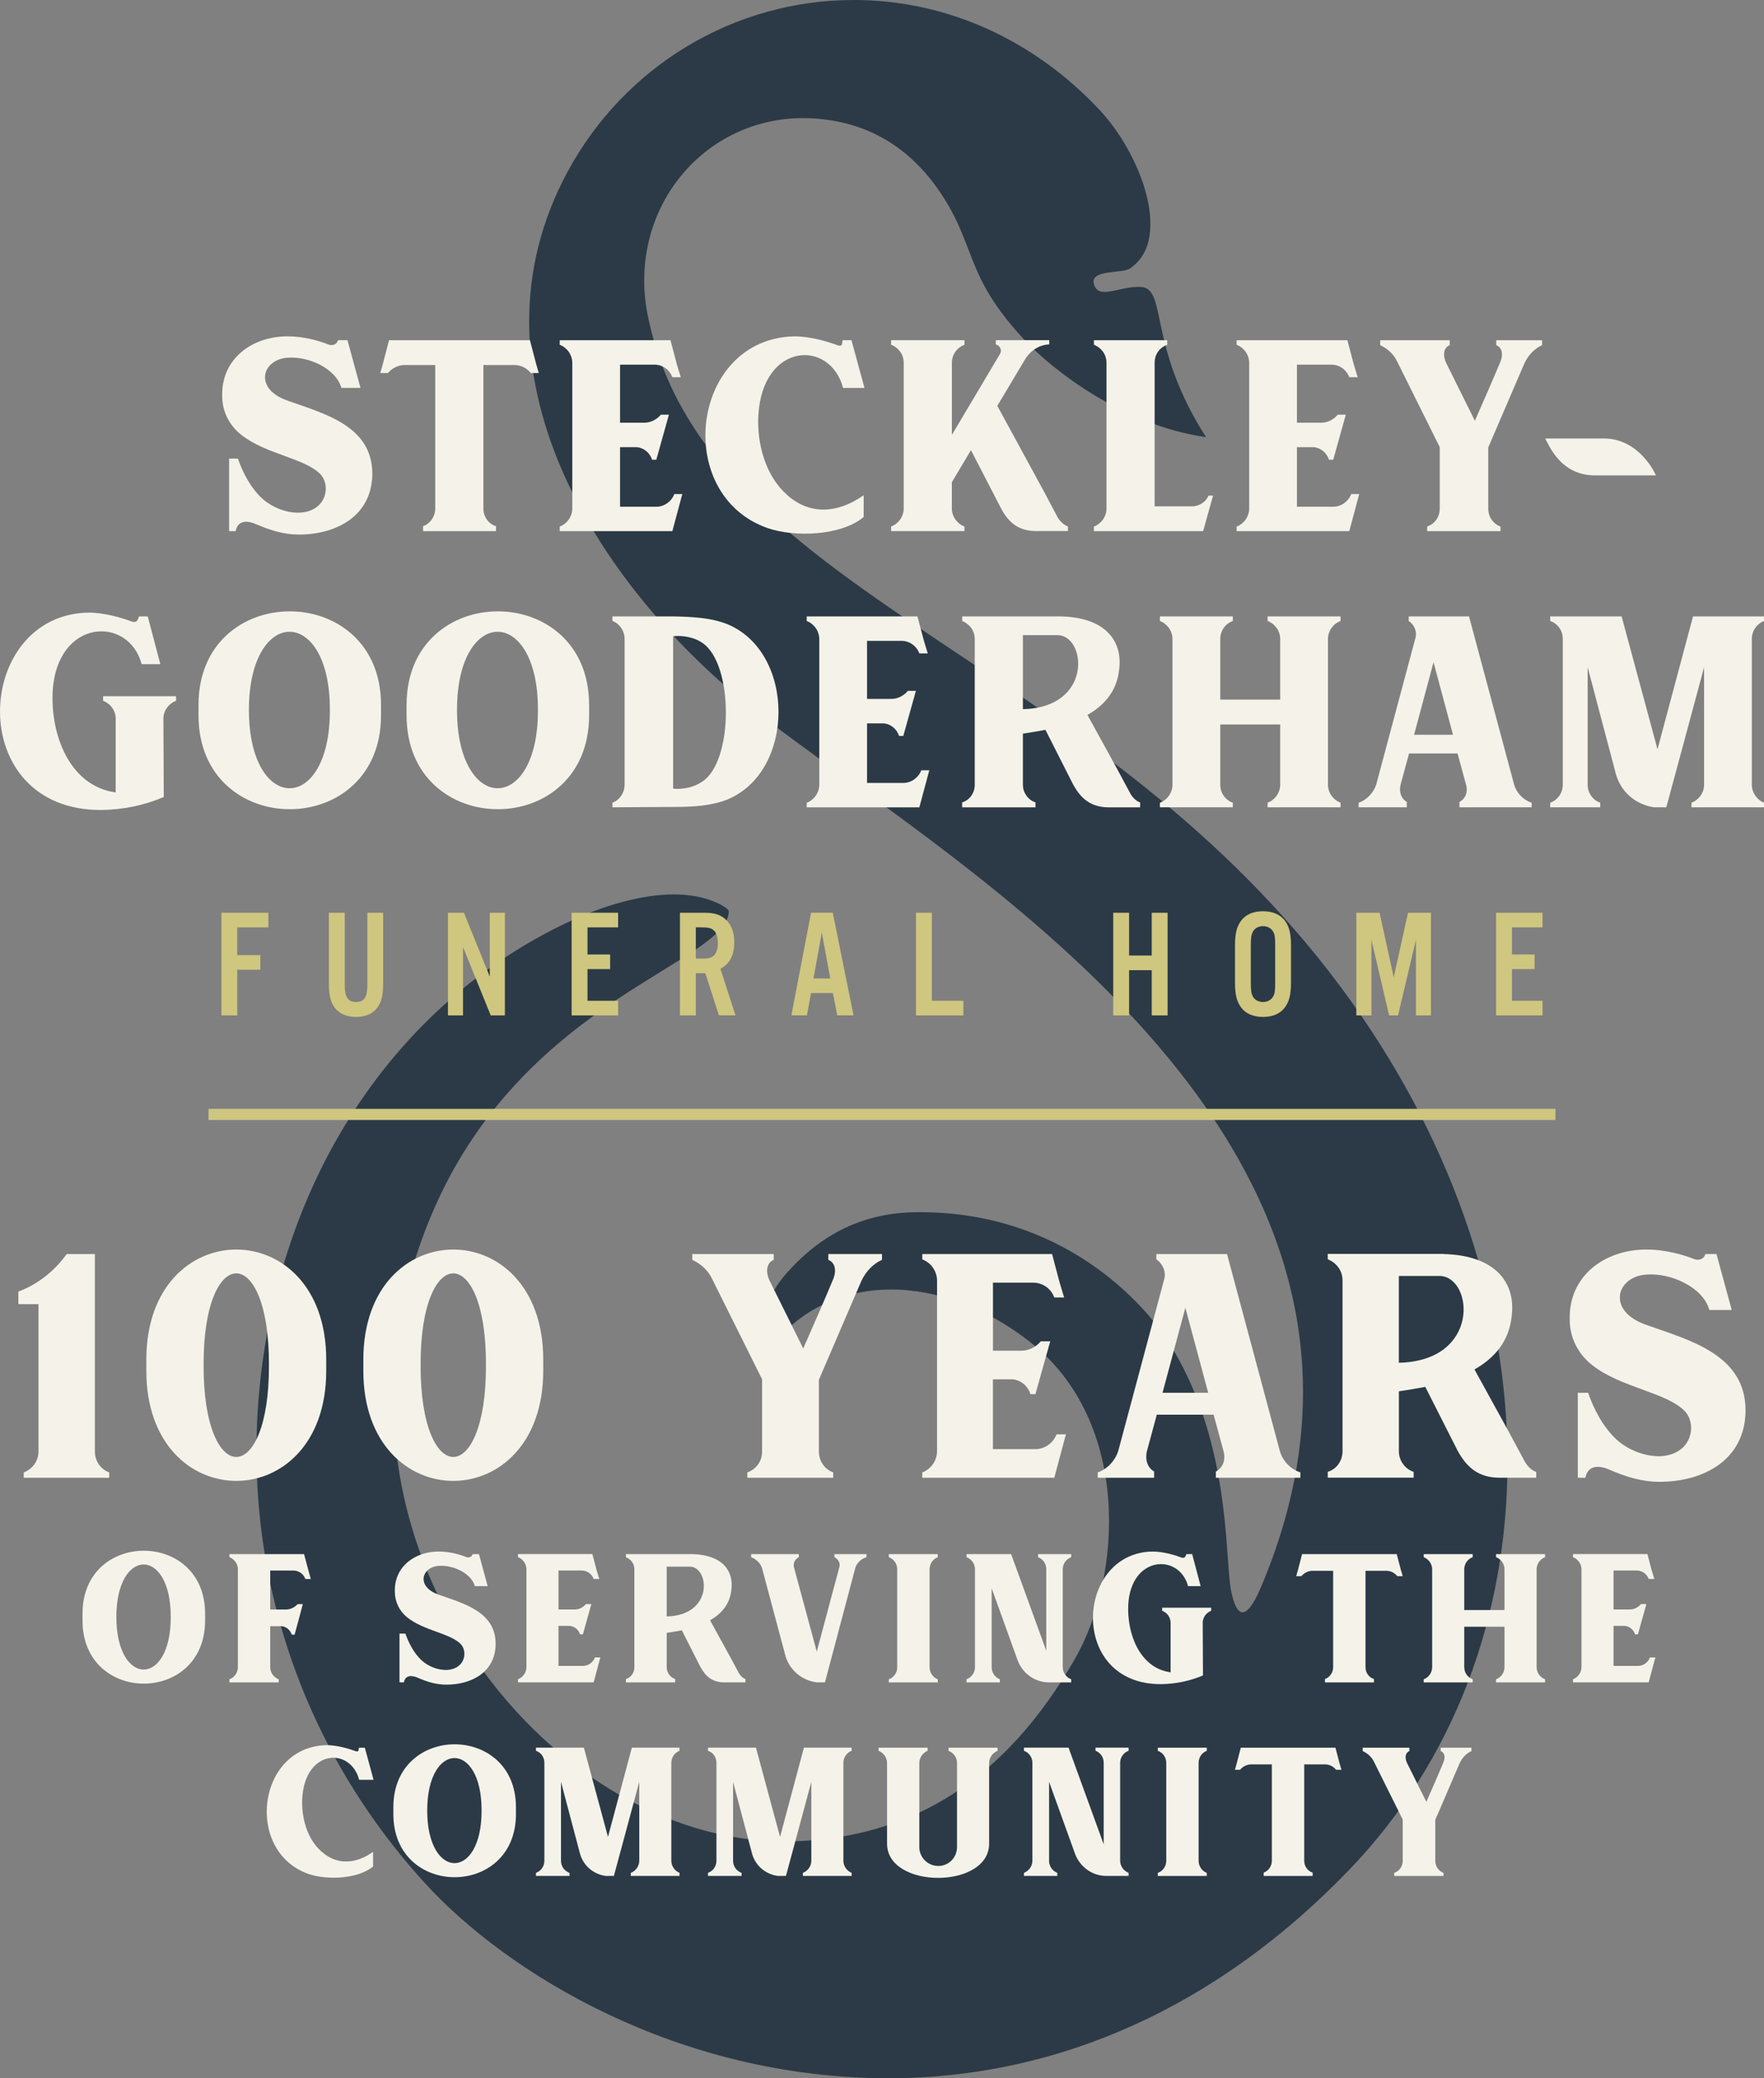 <?xml version="1.0" encoding="UTF-8"?><svg id="Layer_2" xmlns="http://www.w3.org/2000/svg" viewBox="0 0 473.74 558.11"><rect x="0" y="0" width="473.74" height="558.11" fill="#808080" stroke="none"/><defs><style>.cls-1{fill:none;stroke:#cfc680;stroke-miterlimit:10;stroke-width:3px;}.cls-2{fill:#f5f3e9;}.cls-3{fill:#cfc680;}.cls-4{fill:#2b3a46;}</style></defs><g id="Layer_1-2"><path class="cls-4" d="m203.95,354.35c.06-.15.12-.29.18-.44-.07.14-.13.29-.18.44Z"/><path class="cls-4" d="m209.28,358.85c-.21.09-.43.19-.64.28.23-.07.43-.17.64-.28Z"/><path class="cls-4" d="m363.1,269.23c-31.32-43.89-71.03-70.41-106.06-93.79-40.23-26.86-74.97-50.06-83.11-90.88-2.69-13.5.59-27.14,9.01-37.39,8.05-9.82,19.96-15.45,32.66-15.45l1.27.02c16.39.48,29.14,8.41,37.91,23.57,2.39,4.13,3.85,7.94,5.27,11.63,2.74,7.13,5.33,13.87,15.04,24.3,7.68,8.25,26.79,23.08,48.79,26.15-15.92-24.9-10.25-40.03-17.6-40.34-5.2-.22-10.52,3.09-12.14.08-2.72-5.06,7.4-3.48,9.4-5.07,3.01-2.13,4.73-5.14,5.24-9.2,1.36-10.79-5.82-25.11-13.27-33.11C277.63,10.57,254.1,0,229.26,0c-32.01,0-61.43,17.65-76.8,46.06-28.95,53.54,7.91,110.59,48.27,143.18,6.89,5.56,15.43,11.73,25.33,18.88,59.64,43.07,156.96,113.05,112.67,217.93-5,11.84-7.14,6.06-8.16.89-1.71-9.57.03-40.41-17.06-67.02-5.75-8.95-27.39-34.59-66.89-34.37-14.39,0-26.19,5.62-36.06,17.18-2.85,3.34-6.86,10.86-6.86,12.85,0,2.09,1.69,3.79,3.78,3.79.74,0,1.84-.23,2.31-.74,7.31-7.87,17.73-12.32,29.53-12.32,12.48,0,25.71,4.98,37.23,14.03,27.5,21.58,24.7,63.36,12.1,85.23-18.49,32.12-43.39,48.13-76.13,48.95l-1.87.03c-31.62,0-64.11-19.72-84.79-51.46-23.33-35.81-26.64-79.15-9.09-118.9,24.79-56.12,78.95-65.79,78.95-79.54,0-.02,0-.03,0-.05,0-.02-.71-1.3-4.76-2.78-2.92-1.07-6.29-1.61-10.01-1.61-8.38,0-18.83,2.81-29.42,7.92-41.01,19.78-69.96,59.15-79.42,108.02-10.5,54.23,4.79,108.73,41.96,149.53,22.04,24.2,67.89,52.45,124.57,52.45,45.79,0,88.6-19.4,123.81-56.09,56.3-58.68,56.57-154.4.64-232.79Z"/><path class="cls-2" d="m25.48,336.78v53c0,2.64,1.56,4.81,3.85,5.65v1.44H6.37v-1.44c2.28-.84,3.97-3,3.97-5.65v-39.54h-5.41v-3.37c5.17-1.92,9.73-5.53,12.98-10.09h7.57Z"/><path class="cls-2" d="m87.61,365.14v3c0,39.42-48.31,39.42-48.31,0v-3c0-39.42,48.31-39.42,48.31,0Zm-15.38,1.44c.12-32.81-17.67-32.81-17.55,0-.12,32.93,17.67,32.93,17.55,0Z"/><path class="cls-2" d="m145.89,365.14v3c0,39.42-48.31,39.42-48.31,0v-3c0-39.42,48.31-39.42,48.31,0Zm-15.38,1.44c.12-32.81-17.67-32.81-17.55,0-.12,32.93,17.67,32.93,17.55,0Z"/><path class="cls-2" d="m219.92,370.55v19.23c0,2.64,1.56,4.81,3.85,5.65v1.44h-23.07v-1.44c2.4-.84,3.97-3,3.97-5.65v-19.35l-13.46-27.04c-1.08-2.28-3-3.97-5.29-5.05v-1.56h21.87v1.56c-1.8.72-2.28,2.88-1.2,5.41l9.13,18.39c2.64-6.01,5.77-13.1,8.05-18.63.96-2.4.48-4.45-1.32-5.17v-1.56h14.42v1.56c-2.4,1.08-4.33,3.12-5.53,5.65l-11.42,26.56Z"/><path class="cls-2" d="m283.74,385.21h2.52l-3.12,11.66h-35.45v-1.44c2.28-.84,3.97-3.12,3.97-5.77v-45.67c0-2.64-1.68-4.93-3.97-5.77v-1.44h34.85l2.04,7.69,1.2,3.97h-2.64c-.84-2.28-3-3.97-5.65-3.97h-10.82v18.27h7.69c1.92,0,3.85-.96,5.17-2.52h2.52l-3.97,14.18h-1.32c-.72-2.16-2.52-3.73-4.81-3.97h-5.29v18.75h11.42c2.52,0,4.81-1.68,5.65-3.97Z"/><path class="cls-2" d="m294.79,395.43c2.52-.84,4.69-3.12,5.53-5.77l12.38-46.27c.48-1.92-.48-4.09-2.16-5.17v-1.44h18.99l14.18,52.88c.72,2.64,2.88,4.93,5.53,5.77v1.44h-22.71v-1.68c1.8-.96,2.76-3,2.04-5.53l-2.64-9.73h-15.26l-2.64,9.73c-.6,2.52.24,4.57,1.92,5.53v1.68h-15.14v-1.44Zm29.68-21.39l-6.13-22.83-6.13,22.83h12.26Z"/><path class="cls-2" d="m387.69,336.78c14.18.36,19.47,7.93,18.27,16.82-.72,6.73-4.69,11.18-9.97,14.18l9.25,16.82,4.33,8.05c.72,1.2,1.8,2.28,3,2.64v1.56h-9.85c-5.53,0-8.77-2.64-11.3-7.33l-8.65-17.07c-2.4.48-4.81.84-7.09,1.2v16.1c0,2.52,1.68,4.81,3.97,5.53v1.56h-23.07v-1.56c2.4-.72,3.97-3,3.97-5.53v-45.91c0-2.52-1.56-4.69-3.97-5.65v-1.44h31.13Zm-12.02,29.2c21.87-.48,20.07-22.71,11.18-23.31h-11.18v23.31Z"/><path class="cls-2" d="m423.74,396.87v-22.83h2.76c1.56,4.45,3.97,9.13,7.57,12.5,4.21,3.97,12.74,6.61,17.67,2.4,2.88-2.52,3.24-7.09.84-9.85-4.81-5.17-17.31-6.37-25-12.5-3.97-3.12-6.01-7.57-6.01-12.14-.36-11.78,9.37-18.87,20.55-18.87,5.29,0,10.09,1.44,13.1,2.64,1.2.36,2.52-.24,2.76-1.44h3l4.09,15.02h-6.01c-1.68-6.13-10.46-10.09-17.07-9.49-7.93.6-10.7,9.86.36,13.58,11.54,4.09,26.44,7.93,26.44,22.95-.12,13.34-11.42,19.11-23.07,19.11-4.81,0-9.01-1.32-13.46-3.24-2.4-1.08-5.77-1.56-6.49,2.16h-2.04Z"/><path class="cls-3" d="m63.72,272.7h-4.26v-27.57h12.61v3.93h-8.35v7.44h6.2v3.93h-6.2v12.27Z"/><path class="cls-3" d="m102.9,245.13v18.68c0,3.47-.41,5.25-1.57,6.82-1.2,1.61-3.22,2.48-5.7,2.48s-4.55-.87-5.74-2.48c-1.16-1.57-1.57-3.35-1.57-6.82v-18.68h4.26v19.38c0,3.27.87,4.59,3.06,4.59s3.02-1.32,3.02-4.59v-19.38h4.26Z"/><path class="cls-3" d="m135.59,272.7h-3.8l-7.44-18.35v18.35h-4.05v-27.57h4.3l6.94,17.15v-17.15h4.05v27.57Z"/><path class="cls-3" d="m166,249.06h-8.22v7.27h6.08v3.93h-6.08v8.51h8.22v3.93h-12.48v-27.57h12.48v3.93Z"/><path class="cls-3" d="m186.87,272.7h-4.26v-27.57h6.65c2.52,0,4.13.5,5.46,1.65,1.65,1.41,2.48,3.51,2.48,6.24,0,3.47-1.24,5.87-3.72,7.15l4.05,12.52h-4.46l-3.64-11.32h-2.56v11.32Zm1.57-15.25c1.82,0,2.65-.21,3.31-.87.7-.7,1.03-1.82,1.03-3.35s-.33-2.6-1.03-3.31c-.66-.66-1.49-.87-3.31-.87h-1.57v8.39h1.57Z"/><path class="cls-3" d="m217.82,266.7l-1.12,5.99h-4.17l5.29-27.57h5.83l5.58,27.57h-4.38l-1.16-5.99h-5.87Zm2.89-16.28l-2.23,12.36h4.5l-2.27-12.36Z"/><path class="cls-3" d="m250.26,268.77h8.47v3.93h-12.73v-27.57h4.26v23.64Z"/><path class="cls-3" d="m303.23,260.55v12.15h-4.26v-27.57h4.26v11.49h6.08v-11.49h4.26v27.57h-4.26v-12.15h-6.08Z"/><path class="cls-3" d="m346.71,263.93c0,3.1-.45,4.96-1.57,6.53-1.24,1.74-3.31,2.65-5.95,2.65s-4.71-.91-5.95-2.65c-1.12-1.57-1.57-3.43-1.57-6.53v-10.04c0-3.1.45-4.96,1.57-6.53,1.24-1.74,3.31-2.64,5.95-2.64s4.71.91,5.95,2.64c1.12,1.57,1.57,3.43,1.57,6.53v10.04Zm-10.79-.08c0,2.19.13,2.93.54,3.76.49.91,1.53,1.49,2.73,1.49s2.23-.58,2.73-1.49c.45-.87.54-1.53.54-3.76v-9.88c0-2.23-.08-2.89-.54-3.76-.5-.91-1.53-1.49-2.73-1.49s-2.23.58-2.73,1.49c-.41.83-.54,1.57-.54,3.76v9.88Z"/><path class="cls-3" d="m384.31,272.7h-4.05v-20.29l-4.8,20.29h-2.4l-4.75-20.29v20.29h-4.05v-27.57h6.24l3.8,17.32,3.84-17.32h6.16v27.57Z"/><path class="cls-3" d="m414.27,249.06h-8.22v7.27h6.08v3.93h-6.08v8.51h8.22v3.93h-12.48v-27.57h12.48v3.93Z"/><path class="cls-2" d="m47.26,188.2c-1.85.72-3.28,2.46-3.38,4.61l.1,21.23c-5.23,2.26-10.87,3.38-16.61,3.49-37.22.31-34.56-52.5-3.59-53.01,4.41,0,9.33,1.54,11.18,2.26,1.74.72,2.05-.2,2.36-1.23h2.36l3.38,12.82h-5.02c-3.49-13.13-22.76-12.31-23.89,7.28-.62,11.28,4.31,25.43,16.92,27.17v-19.79c0-2.26-1.44-4.1-3.38-4.82v-1.23h19.59v1.23Z"/><path class="cls-2" d="m102.33,189.33v2.77c0,33.63-49.02,33.63-49.02,0v-2.77c0-33.53,49.02-33.53,49.02,0Zm-13.74,1.33c.1-27.99-21.74-27.99-21.74,0s21.84,28.1,21.74,0Z"/><path class="cls-2" d="m158.21,189.33v2.77c0,33.63-49.02,33.63-49.02,0v-2.77c0-33.53,49.02-33.53,49.02,0Zm-13.74,1.33c.1-27.99-21.74-27.99-21.74,0s21.84,28.1,21.74,0Z"/><path class="cls-2" d="m180.77,165.54c5.54.1,10.25.41,14.46,2.05,18.46,7.49,18.46,39.68,0,47.17-4.2,1.64-8.92,1.95-14.46,1.95l-16.3.1v-1.23c1.95-.72,3.28-2.67,3.28-4.92v-38.97c0-2.26-1.33-4.2-3.28-4.92v-1.23h16.3Zm0,46.25c2.56.31,5.74-.41,7.79-1.85,8.51-5.43,8.51-31.79,0-37.33-2.05-1.44-5.23-2.05-7.79-1.74v40.91Z"/><path class="cls-2" d="m247.42,206.87h2.15l-2.67,9.95h-30.25v-1.23c1.95-.72,3.38-2.67,3.38-4.92v-38.97c0-2.26-1.44-4.2-3.38-4.92v-1.23h29.74l1.74,6.56,1.03,3.38h-2.26c-.72-1.95-2.56-3.38-4.82-3.38h-9.23v15.59h6.56c1.64,0,3.28-.82,4.41-2.15h2.15l-3.38,12.1h-1.13c-.62-1.85-2.15-3.18-4.1-3.38h-4.51v16h9.74c2.15,0,4.1-1.44,4.82-3.38Z"/><path class="cls-2" d="m284.96,165.54c12.1.31,16.61,6.77,15.59,14.36-.62,5.74-4,9.54-8.51,12.1l7.9,14.36,3.69,6.87c.61,1.03,1.54,1.95,2.56,2.26v1.33h-8.41c-4.72,0-7.49-2.26-9.64-6.26l-7.38-14.56c-2.05.41-4.1.72-6.05,1.03v13.74c0,2.15,1.44,4.1,3.38,4.72v1.33h-19.69v-1.33c2.05-.62,3.38-2.56,3.38-4.72v-39.17c0-2.15-1.33-4-3.38-4.82v-1.23h26.56Zm-10.25,24.92c18.66-.41,17.13-19.38,9.54-19.89h-9.54v19.89Z"/><path class="cls-2" d="m360.02,166.77c-1.95.72-3.38,2.67-3.38,4.82v39.17c0,2.15,1.44,4.1,3.38,4.82v1.23h-19.59v-1.23c1.95-.72,3.38-2.67,3.38-4.82v-16.2h-16.1v16.2c0,2.15,1.33,4.1,3.38,4.82v1.23h-19.59v-1.23c1.95-.72,3.38-2.67,3.38-4.82v-39.17c0-2.15-1.44-4.1-3.38-4.82v-1.23h19.59v1.23c-2.05.72-3.38,2.67-3.38,4.82v16.3h16.1v-16.3c0-2.15-1.44-4.1-3.38-4.82v-1.23h19.59v1.23Z"/><path class="cls-2" d="m364.89,215.58c2.15-.72,4-2.67,4.72-4.92l10.56-39.48c.41-1.64-.41-3.49-1.85-4.41v-1.23h16.2l12.1,45.12c.62,2.26,2.46,4.2,4.72,4.92v1.23h-19.38v-1.44c1.54-.82,2.36-2.56,1.74-4.72l-2.26-8.31h-13.02l-2.26,8.31c-.51,2.15.2,3.9,1.64,4.72v1.44h-12.92v-1.23Zm25.33-18.25l-5.23-19.48-5.23,19.48h10.46Z"/><path class="cls-2" d="m429.75,215.58v1.23h-13.43v-1.23c2.05-.72,3.38-2.67,3.38-4.82v-39.17c0-2.26-1.33-4.1-3.38-4.82v-1.23h19.18l9.64,35.69,9.54-35.69h19.07v1.23c-1.85.72-3.28,2.56-3.28,4.82v39.17c0,2.15,1.44,4.1,3.28,4.82v1.23h-19.48v-1.23c1.95-.72,3.38-2.67,3.38-4.82v-31.58c-.82,3.18-10.15,37.63-10.15,37.63h-3.28c-4.92-.72-8.92-4.1-10.25-8.92l-7.59-28.71v31.58c0,2.15,1.33,4.1,3.38,4.82Z"/><path class="cls-2" d="m444.72,127.67h-16.38c-7.81,0-11.22-5.7-12.88-8.99l-.47-.92h15.75c9.11,0,13.4,8.78,13.51,8.99l.47.92Z"/><path class="cls-2" d="m61.53,142.64v-19.48h2.36c1.33,3.79,3.38,7.79,6.46,10.66,3.59,3.38,10.87,5.64,15.07,2.05,2.46-2.15,2.77-6.05.72-8.41-4.1-4.41-14.77-5.44-21.33-10.67-3.38-2.67-5.13-6.46-5.13-10.36-.31-10.05,8-16.1,17.54-16.1,4.51,0,8.61,1.23,11.18,2.26,1.03.31,2.15-.2,2.36-1.23h2.56l3.49,12.82h-5.13c-1.44-5.23-8.92-8.61-14.56-8.1-6.77.51-9.13,8.41.31,11.59,9.84,3.49,22.56,6.77,22.56,19.59-.1,11.38-9.74,16.3-19.69,16.3-4.1,0-7.69-1.13-11.48-2.77-2.05-.92-4.92-1.33-5.54,1.85h-1.74Z"/><path class="cls-2" d="m144.07,98.03l.62,2.15h-2.15c-1.03-1.33-2.67-2.15-4.41-2.15h-8.31v38.56c0,2.15,1.33,4.1,3.38,4.72v1.33h-19.59v-1.33c1.85-.62,3.28-2.56,3.28-4.72v-38.56h-8.2c-1.74,0-3.38.82-4.51,2.15h-2.05l.61-2.15,1.74-6.66h37.84l1.74,6.66Z"/><path class="cls-2" d="m181.09,132.69h2.15l-2.67,9.95h-30.25v-1.23c1.95-.72,3.38-2.67,3.38-4.92v-38.97c0-2.26-1.44-4.2-3.38-4.92v-1.23h29.74l1.74,6.56,1.03,3.38h-2.26c-.72-1.95-2.56-3.38-4.82-3.38h-9.23v15.59h6.56c1.64,0,3.28-.82,4.41-2.15h2.15l-3.38,12.1h-1.13c-.61-1.85-2.15-3.18-4.1-3.38h-4.51v16h9.74c2.15,0,4.1-1.44,4.82-3.38Z"/><path class="cls-2" d="m211.24,132.79c6.26,5.74,13.95,5.02,20.71.2v5.85c-5.95,5.02-18.46,5.54-25.84,2.97-25.64-9.02-20.51-50.96,7.28-51.48,4.41,0,9.23,1.54,11.18,2.26,1.74.72,1.54-.2,1.74-1.23h2.36l3.49,12.82h-5.74c-3.49-13.13-21.64-12.31-22.76,7.38-.41,7.69,1.95,16.2,7.59,21.23Z"/><path class="cls-2" d="m259.02,92.59c-1.95.72-3.38,2.56-3.38,4.82v19.38l12.92-21.74c.62-1.03,0-2.26-1.13-2.56v-1.13h14.36v1.13c-2.56.1-4.92,1.54-6.36,3.79l-7.59,12.71,12.61,23.17,3.69,6.97c.62.92,1.54,1.85,2.67,2.26v1.23h-8.51c-4.72,0-7.49-2.26-9.54-6.25l-8-15.48-5.13,8.61v7.08c0,2.15,1.44,4.1,3.38,4.82v1.23h-19.69v-1.23c1.95-.72,3.38-2.67,3.38-4.82v-39.17c0-2.26-1.44-4.1-3.38-4.82v-1.23h19.69v1.23Z"/><path class="cls-2" d="m320.55,135.97c1.85-.2,3.38-1.33,4-2.87h1.23l-2.67,9.54h-29.33v-1.23c1.95-.72,3.38-2.67,3.38-4.82v-39.17c0-2.26-1.44-4.1-3.38-4.82v-1.23h19.69v1.23c-2.05.72-3.38,2.56-3.38,4.82v38.56h10.46Z"/><path class="cls-2" d="m362.88,132.69h2.15l-2.67,9.95h-30.25v-1.23c1.95-.72,3.38-2.67,3.38-4.92v-38.97c0-2.26-1.44-4.2-3.38-4.92v-1.23h29.74l1.74,6.56,1.03,3.38h-2.26c-.72-1.95-2.56-3.38-4.82-3.38h-9.23v15.59h6.56c1.64,0,3.28-.82,4.41-2.15h2.15l-3.38,12.1h-1.13c-.62-1.85-2.15-3.18-4.1-3.38h-4.51v16h9.74c2.15,0,4.1-1.44,4.82-3.38Z"/><path class="cls-2" d="m399.69,120.18v16.41c0,2.26,1.33,4.1,3.28,4.82v1.23h-19.69v-1.23c2.05-.72,3.38-2.56,3.38-4.82v-16.51l-11.48-23.07c-.92-1.95-2.56-3.38-4.51-4.31v-1.33h18.66v1.33c-1.54.61-1.95,2.46-1.03,4.61l7.79,15.69c2.26-5.13,4.92-11.18,6.87-15.89.82-2.05.41-3.79-1.13-4.41v-1.33h12.31v1.33c-2.05.92-3.69,2.67-4.72,4.82l-9.74,22.66Z"/><line class="cls-1" x1="417.73" y1="299.29" x2="56" y2="299.29"/><path class="cls-2" d="m55.08,433.35v1.86c0,22.59-32.92,22.59-32.92,0v-1.86c0-22.52,32.92-22.52,32.92,0Zm-9.23.9c.07-18.8-14.6-18.8-14.6,0s14.67,18.87,14.6,0Z"/><path class="cls-2" d="m82.84,421.78l.62,2.27h-1.45c-.48-1.31-1.72-2.27-3.24-2.27h-6.2v10.47h4.41c1.17-.07,2.2-.62,2.96-1.45h1.38c-.69,2.69-1.45,5.44-2.2,8.2h-.76c-.41-1.24-1.45-2.13-2.69-2.27h-3.1v11.02c0,1.45.96,2.75,2.27,3.24v.83h-13.22v-.83c1.31-.48,2.27-1.79,2.27-3.24v-26.31c0-1.45-.96-2.75-2.27-3.24v-.83h20.04l1.17,4.41Z"/><path class="cls-2" d="m107.29,451.81v-13.09h1.58c.9,2.55,2.27,5.23,4.34,7.16,2.41,2.27,7.3,3.79,10.12,1.38,1.65-1.45,1.86-4.06.48-5.65-2.76-2.96-9.92-3.65-14.33-7.16-2.27-1.79-3.44-4.34-3.44-6.96-.21-6.75,5.37-10.81,11.78-10.81,3.03,0,5.79.83,7.51,1.52.69.21,1.45-.14,1.58-.83h1.72l2.34,8.61h-3.44c-.96-3.51-5.99-5.79-9.78-5.44-4.55.34-6.13,5.65.21,7.78,6.61,2.34,15.15,4.55,15.15,13.16-.07,7.65-6.54,10.95-13.22,10.95-2.75,0-5.17-.76-7.71-1.86-1.38-.62-3.31-.89-3.72,1.24h-1.17Z"/><path class="cls-2" d="m159.77,445.13h1.45l-1.79,6.68h-20.32v-.83c1.31-.48,2.27-1.79,2.27-3.31v-26.17c0-1.52-.96-2.82-2.27-3.31v-.83h19.97l1.17,4.41.69,2.27h-1.51c-.48-1.31-1.72-2.27-3.24-2.27h-6.2v10.47h4.41c1.1,0,2.2-.55,2.96-1.45h1.45l-2.27,8.13h-.76c-.41-1.24-1.45-2.14-2.76-2.27h-3.03v10.75h6.54c1.45,0,2.76-.96,3.24-2.27Z"/><path class="cls-2" d="m185.94,417.37c8.13.21,11.16,4.55,10.47,9.64-.41,3.86-2.69,6.41-5.72,8.13l5.3,9.64,2.48,4.61c.41.69,1.03,1.31,1.72,1.52v.9h-5.65c-3.17,0-5.03-1.52-6.47-4.2l-4.96-9.78c-1.38.28-2.75.48-4.06.69v9.23c0,1.45.96,2.75,2.27,3.17v.9h-13.22v-.9c1.38-.41,2.27-1.72,2.27-3.17v-26.31c0-1.45-.9-2.69-2.27-3.24v-.83h17.84Zm-6.89,16.74c12.54-.28,11.5-13.02,6.41-13.36h-6.41v13.36Z"/><path class="cls-2" d="m221.55,451.81h-2.2c-3.86-.48-7.09-3.1-8.33-6.82l-6.34-23.76c-.41-1.38-1.52-2.48-2.96-3.03v-.83h12.81v.83c-.96.48-1.58,1.52-1.31,2.69l6.13,22.66,6.06-22.66c.34-1.17-.34-2.2-1.31-2.69v-.83h8.61v.83c-1.31.34-2.48,1.45-2.96,2.69l-8.2,30.93Z"/><path class="cls-2" d="m251.85,418.2c-1.31.48-2.2,1.79-2.2,3.24v26.31c0,1.45.9,2.75,2.2,3.24v.83h-13.16v-.83c1.38-.48,2.27-1.79,2.27-3.24v-26.31c0-1.45-.9-2.75-2.27-3.24v-.83h13.16v.83Z"/><path class="cls-2" d="m268.52,450.99v.83h-8.95v-.83c1.31-.48,2.27-1.79,2.27-3.24v-26.31c0-1.52-.96-2.75-2.27-3.24v-.83h11.98l9.44,25.97v-21.9c0-1.52-.9-2.75-2.2-3.24v-.83h8.89v.83c-1.31.48-2.27,1.72-2.27,3.24v26.31c0,1.45.96,2.75,2.27,3.24v.83h-5.79c-3.79.07-7.16-2.27-8.54-5.79l-7.03-19.49v21.21c0,1.45.9,2.75,2.2,3.24Z"/><path class="cls-2" d="m325.27,432.59c-1.24.48-2.2,1.65-2.27,3.1l.07,14.26c-3.51,1.51-7.3,2.27-11.16,2.34-25,.21-23.21-35.27-2.41-35.61,2.96,0,6.27,1.03,7.51,1.52,1.17.48,1.38-.14,1.58-.83h1.58l2.27,8.61h-3.38c-2.34-8.82-15.29-8.27-16.05,4.89-.41,7.58,2.89,17.08,11.37,18.25v-13.29c0-1.52-.96-2.75-2.27-3.24v-.83h13.16v.83Z"/><path class="cls-2" d="m376.3,421.85l.41,1.45h-1.45c-.69-.9-1.79-1.45-2.96-1.45h-5.58v25.9c0,1.45.9,2.75,2.27,3.17v.9h-13.16v-.9c1.24-.41,2.2-1.72,2.2-3.17v-25.9h-5.51c-1.17,0-2.27.55-3.03,1.45h-1.38l.41-1.45,1.17-4.48h25.42l1.17,4.48Z"/><path class="cls-2" d="m414.94,418.2c-1.31.48-2.27,1.79-2.27,3.24v26.31c0,1.45.96,2.75,2.27,3.24v.83h-13.16v-.83c1.31-.48,2.27-1.79,2.27-3.24v-10.88h-10.81v10.88c0,1.45.9,2.75,2.27,3.24v.83h-13.16v-.83c1.31-.48,2.27-1.79,2.27-3.24v-26.31c0-1.45-.96-2.75-2.27-3.24v-.83h13.16v.83c-1.38.48-2.27,1.79-2.27,3.24v10.95h10.81v-10.95c0-1.45-.96-2.75-2.27-3.24v-.83h13.16v.83Z"/><path class="cls-2" d="m443.11,445.13h1.45l-1.79,6.68h-20.32v-.83c1.31-.48,2.27-1.79,2.27-3.31v-26.17c0-1.52-.96-2.82-2.27-3.31v-.83h19.97l1.17,4.41.69,2.27h-1.51c-.48-1.31-1.72-2.27-3.24-2.27h-6.2v10.47h4.41c1.1,0,2.2-.55,2.96-1.45h1.45l-2.27,8.13h-.76c-.41-1.24-1.45-2.14-2.76-2.27h-3.03v10.75h6.54c1.45,0,2.76-.96,3.24-2.27Z"/><path class="cls-2" d="m86.28,497.19c4.2,3.86,9.37,3.38,13.91.14v3.93c-3.99,3.38-12.4,3.72-17.36,2-17.22-6.06-13.78-34.23,4.89-34.58,2.96,0,6.2,1.03,7.51,1.52,1.17.48,1.03-.14,1.17-.83h1.58l2.34,8.61h-3.86c-2.34-8.82-14.53-8.27-15.29,4.96-.28,5.17,1.31,10.88,5.1,14.26Z"/><path class="cls-2" d="m138.56,485.34v1.86c0,22.59-32.92,22.59-32.92,0v-1.86c0-22.52,32.92-22.52,32.92,0Zm-9.23.9c.07-18.8-14.6-18.8-14.6,0s14.67,18.87,14.6,0Z"/><path class="cls-2" d="m152.95,502.97v.83h-9.02v-.83c1.38-.48,2.27-1.79,2.27-3.24v-26.31c0-1.52-.9-2.76-2.27-3.24v-.83h12.88l6.47,23.97,6.41-23.97h12.81v.83c-1.24.48-2.21,1.72-2.21,3.24v26.31c0,1.45.96,2.75,2.21,3.24v.83h-13.09v-.83c1.31-.48,2.27-1.79,2.27-3.24v-21.21c-.55,2.13-6.82,25.28-6.82,25.28h-2.21c-3.31-.48-5.99-2.75-6.89-5.99l-5.1-19.29v21.21c0,1.45.9,2.75,2.27,3.24Z"/><path class="cls-2" d="m199.16,502.97v.83h-9.02v-.83c1.38-.48,2.27-1.79,2.27-3.24v-26.31c0-1.52-.9-2.76-2.27-3.24v-.83h12.88l6.47,23.97,6.41-23.97h12.81v.83c-1.24.48-2.21,1.72-2.21,3.24v26.31c0,1.45.96,2.75,2.21,3.24v.83h-13.09v-.83c1.31-.48,2.27-1.79,2.27-3.24v-21.21c-.55,2.13-6.82,25.28-6.82,25.28h-2.21c-3.31-.48-5.99-2.75-6.89-5.99l-5.1-19.29v21.21c0,1.45.9,2.75,2.27,3.24Z"/><path class="cls-2" d="m249.09,470.19c-1.24.55-2.2,1.79-2.2,3.31v22.52c0,2.82,2.27,5.1,5.1,5.1s5.03-2.27,5.03-5.1v-22.52c0-1.51-.9-2.75-2.27-3.31v-.83h13.16v.83c-1.31.55-2.27,1.79-2.27,3.31v21.63c0,12.26-27.41,12.26-27.41,0v-21.63c0-1.51-.96-2.75-2.27-3.31v-.83h13.16v.83Z"/><path class="cls-2" d="m283.94,502.97v.83h-8.95v-.83c1.31-.48,2.27-1.79,2.27-3.24v-26.31c0-1.52-.96-2.76-2.27-3.24v-.83h11.98l9.44,25.97v-21.9c0-1.52-.9-2.76-2.2-3.24v-.83h8.89v.83c-1.31.48-2.27,1.72-2.27,3.24v26.31c0,1.45.96,2.75,2.27,3.24v.83h-5.79c-3.79.07-7.16-2.27-8.54-5.79l-7.03-19.49v21.21c0,1.45.9,2.75,2.2,3.24Z"/><path class="cls-2" d="m324.1,470.19c-1.31.48-2.2,1.79-2.2,3.24v26.31c0,1.45.9,2.75,2.2,3.24v.83h-13.16v-.83c1.38-.48,2.27-1.79,2.27-3.24v-26.31c0-1.45-.9-2.76-2.27-3.24v-.83h13.16v.83Z"/><path class="cls-2" d="m359.84,473.84l.41,1.45h-1.45c-.69-.9-1.79-1.45-2.96-1.45h-5.58v25.9c0,1.45.9,2.75,2.27,3.17v.9h-13.16v-.9c1.24-.41,2.2-1.72,2.2-3.17v-25.9h-5.51c-1.17,0-2.27.55-3.03,1.45h-1.38l.41-1.45,1.17-4.48h25.42l1.17,4.48Z"/><path class="cls-2" d="m385.46,488.72v11.02c0,1.51.9,2.75,2.2,3.24v.83h-13.22v-.83c1.38-.48,2.27-1.72,2.27-3.24v-11.09l-7.71-15.5c-.62-1.31-1.72-2.27-3.03-2.89v-.9h12.54v.9c-1.03.41-1.31,1.65-.69,3.1l5.24,10.54c1.51-3.44,3.31-7.51,4.61-10.68.55-1.38.28-2.55-.76-2.96v-.9h8.27v.9c-1.38.62-2.48,1.79-3.17,3.24l-6.54,15.22Z"/></g></svg>